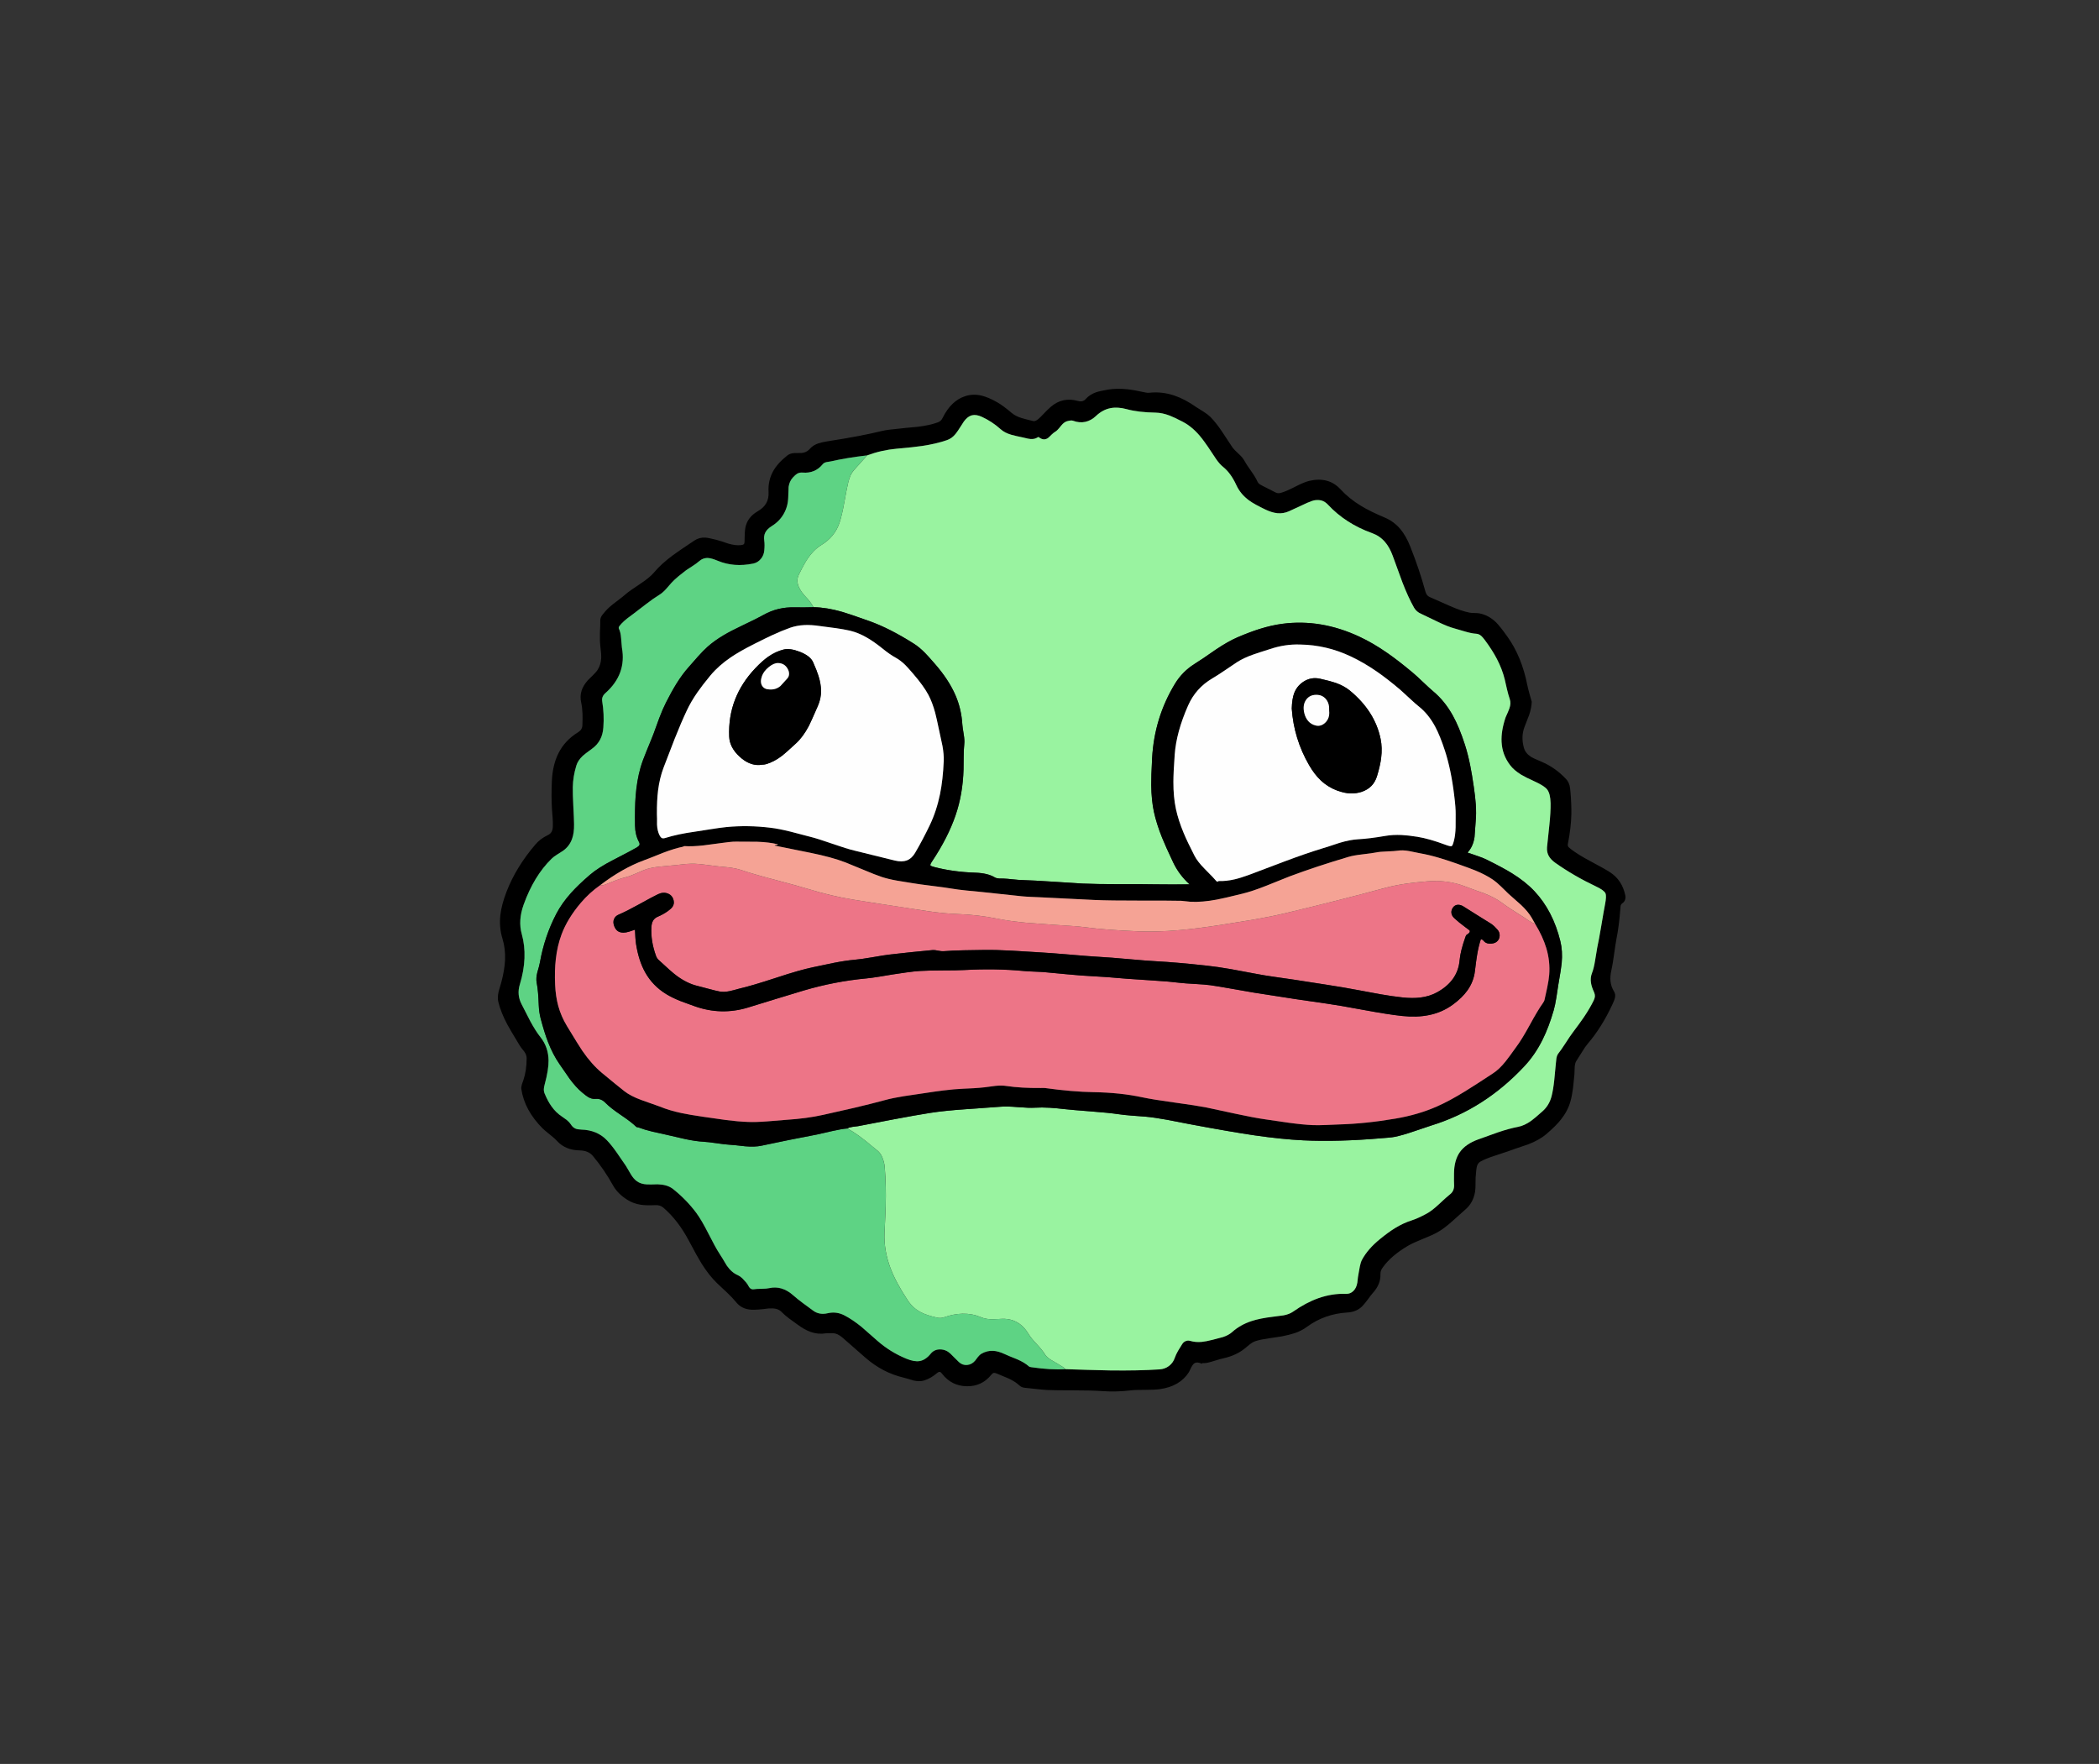 
<svg xmlns="http://www.w3.org/2000/svg" version="1.1" xmlns:xlink="http://www.w3.org/1999/xlink" preserveAspectRatio="none" x="0px" y="0px" width="1917px" height="1611px" viewBox="0 0 1917 1611">
<rect x="0" y="0" width="1917" height="1611" fill="#333333" stroke="none"/>
<defs>
<g id="FL_1_svg_0_Layer0_0_FILL">
<path fill="#000000" stroke="none" d="
M 980.4 388.7
Q 980.55 379.45 979.65 368.8 979.35 364.6 978.8 362.45 977.9 359 975.75 356.65 965.85 345.9 952.75 340.45 945.35 337.35 943.4 336.05 938.45 332.85 937.05 327.85 934.2 317.6 937.7 308.65 941.75 298.25 941.85 297.95 944 291.55 944.25 285.75
L 944.2 285.75
Q 942.9 281.3 942.2 278.75 940.9 274.1 940.2 270.7 935.05 244.65 922.1 226.55 915.15 216.75 911.45 213.15 904.65 206.65 896.25 205.1 894.75 204.85 891.8 204.8 888.9 204.75 887.4 204.45 879.7 202.95 869 198.15 852.65 190.85 851.2 190.3 848.15 189.05 847.15 185.3 841.6 165 833.2 143.9 829.4 134.35 824.35 128.3 818.45 121.2 809.9 117.6 797 112.2 788.45 107.05 777.4 100.35 769.7 91.95 758.75 79.95 740.95 84.15 736.2 85.3 728.3 89.4 720 93.65 715.8 94.85 713.95 95.4 713.05 95.4 711.7 95.45 710.35 94.75 708.4 93.7 704.35 91.7 700.35 89.75 698.35 88.65 696.3 87.6 695.75 87.2 694.35 86.2 693.75 84.85 692.1 81 687.9 75.1 683.2 68.45 681.7 65.6 680.3 62.9 676.6 59.5 672.35 55.6 671.05 53.8 664.7 44.05 661.45 39.25 655.65 30.6 650.55 25.55 648.3 23.35 644.35 20.85 638.25 17.05 637.8 16.75 627.3 9.35 617.65 6.15 606.45 2.4 595.05 3.65 593.5 3.85 591.65 3.45 581.4 1.15 574.65 0.45 565.3 -0.55 557.4 0.75 549.75 2.05 546.4 3.2 540.5 5.25 536.85 9.4 534.25 12.35 529.85 11.15 515.85 7.2 505.05 16.45 502.4 18.65 495.75 25.65 491.4 30.25 488.75 29.45 482 27.85 478.65 26.85 472.9 25.1 469.55 22.3 461.45 15.45 456.25 12.45 448.2 7.85 442.1 6.35 434.05 4.35 426.7 6.8 413.95 10.95 406.25 26.5 405.45 28.2 404.4 29.15 403.35 30.15 401.65 30.75 394.2 33.45 383.35 34.75 370.95 35.85 364.75 36.6 360.05 37.1 357.7 37.35 353.65 37.85 350.75 38.55 331.45 43.3 302.2 47.8 296.05 48.75 292.9 49.8 287.9 51.5 285.1 54.7 282.75 57.35 279.85 58.2 277.6 58.85 273.95 58.7 270.75 58.6 268.9 58.95 266.25 59.45 264.2 61.05 255.5 67.9 251.35 75.4 246.65 83.95 247.2 94.2 247.55 100.2 245.1 104.5 242.7 108.8 237.3 111.9 227.75 117.4 226 127.15 225.3 131.25 225.3 139.35 225.3 141.25 224.65 141.9 224.05 142.6 222.05 142.8 217.15 143.35 210.7 141.5 203.55 139 199.9 138.05 192.45 136.15 189.65 135.95 183.9 135.6 179.45 138.65 166.35 147.3 160.05 151.9 149.25 159.85 142.65 167.75 138.65 172.5 130.05 178.15 119.8 184.85 116.7 187.65 114.85 189.35 107.25 195.1 101.35 199.55 98.25 203.1 95.85 205.85 95.1 206.95 93.55 209.3 93.55 211.25 93.55 215.3 93.2 223.4 93 230.65 93.65 235.55 94.55 242.45 94.35 246.2 94 252 91.25 256.45 89.85 258.75 86.9 261.55 82.85 265.45 82.15 266.25 78.05 270.9 76.5 275.6 74.8 280.8 76.1 286.6 77.1 291.2 77.3 296.9 77.45 300.75 77.2 307.35 77.05 311.4 73.35 313.65 61.3 321 55.35 332.85 49.95 343.6 49.3 358.4 48.7 373.05 49.4 383.9 49.6 386.55 50 391.75 50.35 396.35 50.2 399.65 50.1 402.55 49.2 404.35 48.1 406.55 45.45 407.75 38.65 411 34.25 416.25 16.55 436.9 7.9 459.4 3.4 471.1 2.3 480.45 1 491.85 4.2 502.2 7 511.35 6.55 521.75 6.15 530.55 3.35 541.3 2.55 544.35 0.7 550.55 -0.55 555.9 0.4 559.9 2.7 569.5 8.65 580.65 10.7 584.55 20 599.9 21.15 601.8 24.05 605.25 26.35 608.45 26.3 611.6 26.2 622.9 23.35 631.25 22.9 632.65 21.9 635.5 21.15 637.95 21.45 639.65 24.35 659 40.95 675.6 42.75 677.35 47.7 681.3 52.1 684.8 54.25 687.2 61.75 695.35 74.75 695.6 82.75 695.75 86.85 700.75 97.25 713.25 105.15 727.55 109.4 735.15 118.2 740.7 123.65 744.2 130.6 745.25 135.7 746 143.7 745.6 148.1 745.35 150.95 747.75 164.5 759.25 174.55 778.3 182.15 792.7 185.85 798.65 192.7 809.65 200.2 816.9 203.2 819.8 209.2 825.35 214.45 830.35 217.7 834.35 222.8 840.65 231.65 841.1 236.75 841.35 247.2 839.95 251.3 839.7 253.8 840.25 257.05 840.95 259.25 843.25 261.95 846.1 266.25 849.3 268.75 851.15 273.8 854.75 280.15 859.5 285.85 861.45 292.6 863.8 299.6 862.65 300.45 862.5 302.05 862.6 303.8 862.65 304.55 862.6 307.4 862.35 310.05 863.5 312.25 864.45 314.7 866.55 319.15 870.45 335.95 885.15 351.35 898.5 370.25 903.05 373.4 903.8 379.65 905.75 385.2 907.05 389.5 905.65 395.6 903.7 401.1 898.95 402.8 897.55 403.95 897.95 404.65 898.2 405.8 899.7 414.3 910.7 428.15 911 442 911.25 450.6 900.55 451.9 898.95 453 898.8 453.9 898.65 455.7 899.4 465.8 903.6 466.55 903.95 472.6 906.8 476.4 910.35 478.45 912.25 481.7 912.45 484.65 912.65 491.95 913.55 498.5 914.3 502.2 914.45 508.95 914.75 526.8 914.75 542.35 914.75 551.45 915.4 564.85 916.35 577.7 914.8 581.95 914.25 591 914.3 599.85 914.3 604.45 913.65 622.75 911.2 631.15 898.1 633.45 892.95 634.95 891.1 637.55 887.95 642.8 890.4 642.85 890.4 643.15 890.15 643.45 889.85 643.6 889.9 646.85 890.1 651.5 888.65 658.45 886.5 659.15 886.35 665.95 884.9 670.85 883 676.95 880.6 681.6 876.95 684.9 874.15 686.65 872.8 689.65 870.45 692.35 869.65 696.9 868.25 704 867.25 714.45 865.75 715.7 865.5 723.25 864 727.7 862.5 734.05 860.35 738.9 856.75 755.05 844.9 775.7 843.65 784.3 843.2 789.55 837.8 791.45 835.85 794.35 831.95 797.45 827.65 798.9 826.05 802.65 821.95 804.35 817.8 806.25 813.4 806.05 808.45 806 806.65 806.7 805 807.2 803.85 808.35 802.25 815.9 791.75 831.15 782.75 835.55 780.15 844.6 776.5 854 772.75 858.2 770.35 864.05 767.05 871.35 760.55 875.45 756.95 883.55 749.65 890.7 743.65 892.45 733.45 892.95 730.6 892.9 725.25 892.85 719.75 893.25 717.2 893.55 712.9 894 710.8 894.75 707.2 897.55 705.7 902.15 703.15 909.75 700.7 920.85 697.1 922.25 696.55 928.3 694.3 940.5 690.25 951 686.3 957.5 680.75 966.2 673.35 970.9 667.4 977.15 659.55 979.6 650.75 981.05 645.55 981.95 638.55 982.2 636.65 983.2 626.2 983.3 621.8 983.45 619.6 983.7 615.75 985 613.85 986.1 612.3 990.05 605.85 993.05 600.85 995.4 598.15 1008.25 583.1 1017.95 562.15 1019.8 558.2 1020.2 556.4 1020.95 553.05 1019.45 550.6 1016.65 546 1016.15 541 1015.7 536.55 1017 530.85 1018.15 525.85 1019.35 516.95 1020.75 506.95 1021.5 503 1024 490.5 1025.15 474.95 1025.35 472.35 1025.4 472.15 1025.8 470.65 1027.35 469.6 1028.75 468.65 1029.45 466.7 1030.1 464.75 1029.7 462.8 1026.8 448.75 1015.7 441.55 1011.2 438.6 997.85 431.5 986.5 425.45 980.4 420.75 978.3 419.1 977.95 418.7 976.9 417.5 977.2 415.9 980.2 400.4 980.4 388.7
M 817.2 152.5
Q 825.7 175.85 826 176.6 831.3 190.25 836.75 199.9 838.95 203.8 843.2 205.55 844.6 206.15 858.3 212.8 867.4 217.25 873.85 218.9 877.15 219.8 883.6 221.8 889.35 223.5 893.6 223.75 896 223.9 898.1 225.75 899.45 226.9 901.35 229.5 915.35 248.2 919.55 265.55 920.3 268.55 921.65 274.5 922.9 279.8 924.1 283.4 925.45 287.3 923.7 292.15 922.7 294.85 920.3 300.25 916.15 312.7 916.65 322.6 917.25 334.25 924.35 343.6 928 348.45 934.5 352.4 938.3 354.75 946.75 358.6 955.65 362.6 958.25 365.9 961.2 369.7 961.4 378.45 961.55 386.65 960.3 398.65 959.6 405.35 958.15 418.7 957.8 423.3 959.85 426.9 961.7 430.1 965.8 433 982.2 444.65 1003.2 454.65 1010.25 458 1011.5 460.75 1012.65 463.3 1011.1 471.1 1010 476.6 1007.65 490.75 1005.55 503.25 1004 510.35 1003.75 511.6 1002.05 522.1 1000.95 529.25 999.2 533.65 997.55 537.85 998.3 542.6 998.85 546.25 1001.1 551.1 1002 553.05 1001.9 554.8 1001.8 556.5 1000.85 558.45 997.35 565.7 991.9 573.8 988.45 578.9 981.45 588.2 979.25 591.1 975.05 597.6 971 603.9 968.55 607.05 967.2 608.7 966.7 611.65 966.45 613.35 966.15 616.85 965.6 621.7 964.75 631.4 963.85 639.95 962.35 645.9 960.2 654.3 954 659.9 946.8 666.4 943.7 668.6 937.5 673 931.7 674.1 923.6 675.65 913.2 679.15 901.25 683.45 895.25 685.55 883.85 689.65 878.55 697.15 873.3 704.55 873.2 716.65 873.1 724.45 873.25 726.65 873.65 732.65 869.45 735.8 867.15 737.55 859.05 745.1 852.7 750.95 847.85 753.55 839.75 757.9 834.6 759.45 826.95 761.85 819.2 766.65 813.15 770.4 805.5 776.65 794.5 785.6 789.25 795.4 787.95 797.85 787.2 801.6 786.8 803.7 786.05 808 785.45 810.7 784.95 816.3 784.15 821.2 781.35 823.9 778.6 826.65 774.75 826.6 761.8 826.15 749.2 830.6 738 834.6 726.25 842.8 722.85 845.2 717.55 846.25 716.7 846.4 708.1 847.45 695.85 848.95 688.2 851.5 677.9 854.95 670.5 861.55 667.45 864.3 662.3 866 661.1 866.4 653.05 868.45 646.9 870.1 642.8 870.45 637.15 871 632.35 869.55 630.05 868.85 628 869.8 626.1 870.65 624.9 872.6 621.4 878.2 621.2 878.55 619.2 882.05 618.2 884.95 616.65 889.65 612.9 892.5 609.2 895.25 604.25 895.6 585.95 896.8 559 896.55 550.7 896.45 538.65 896.05 525.05 895.6 518.25 895.4
L 518.15 895.4
Q 505.35 896.25 487.1 893.6 485.5 893.3 484.85 892.75 480.95 889.3 474.25 886.35 466.5 883.3 462.75 881.55 457.05 878.9 452.4 878.65 446.75 878.3 441.7 881.25 439.95 882.25 438.4 884.25 437.5 885.4 435.8 887.65 432.8 891.1 428.65 891.55 424.35 891.95 421.05 888.9 419.75 887.7 417.15 885.05 414.6 882.45 413.25 881.2 409.25 877.45 404 877.35 398.55 877.25 395.3 881.25 390.6 887 385.2 887.95 380.35 888.8 373.15 885.9 358.5 879.9 346.3 869.25 334.8 859 332.1 856.75 323.8 850 316.4 846.2 309.25 842.5 301.25 844.3 293.5 846.15 287.7 841.8 281.65 837.35 278.65 835.1 273.3 831.1 269.8 828 259.35 818.8 247.8 821.4 245.4 821.95 240.75 822 235.8 822.05 233.55 822.4 231.1 822.85 229.4 820.4 227.75 817.35 226.7 816.2 223.65 812.85 223.25 812.45 221.2 810.45 219.05 809.55 213.4 807.1 209.05 800.8 204.55 793.2 202.1 789.5 198.65 784.3 191.95 771.05 185.9 759.05 181.35 752.9 172.3 740.7 160.05 730.95 157.15 728.65 153.35 727.6 150.2 726.7 145.85 726.55 139.35 726.8 136.15 726.65 130.5 726.4 126.7 723.6 123.75 721.45 121.25 717.1 117.1 710.05 117 709.9 111.45 701.8 108.65 697.8 103.7 690.65 99.5 686.25 90.6 677 76.15 676.6 72.85 676.5 70.85 675.65 68.3 674.6 66.65 671.9 65.4 669.95 63.05 667.95 61.55 666.75 58.55 664.75 53.05 661.15 49 655.45 45.6 650.75 42.7 643.75 41.85 641.75 41.95 639.6 41.95 637.95 42.65 635.45 46.4 621.8 46.25 613.35 46.05 601.3 38.95 592.35 34.35 586.55 29.6 577.65 24.4 567.35 21.7 562.25 17.1 553.55 20 544.05 27.65 519.1 21.75 498.05 18.3 485.6 23.5 471.15 32.85 444.95 49.05 429.2 50.9 427.4 54.15 425.35 59 422.3 59.5 421.95 65.4 417.7 67.75 411 69.7 405.6 69.55 397.55 69.5 393.05 68.85 380.7 68.3 370.1 68.4 363.85 68.55 354.3 71.6 344.1 73 339.45 77.4 335.35 79.25 333.6 85.85 328.8 90.85 325.2 93.4 320.3 95.85 315.65 96.3 309.3 97.2 297.25 95.25 285.4 94.9 283.15 95.65 281.35 96.35 279.5 98.3 277.75 117.65 260.6 113.25 236.45 113.1 235.5 112.5 227.75 112.15 222.45 110.5 219.15 110 218.2 110.9 216.8 111.35 216.15 112.8 214.55 115.9 211.2 123.4 205.8 124.1 205.3 135.1 196.8 142.1 191.4 147.1 188.4 150.15 186.55 153.25 183.2 156.7 179.25 158.5 177.25 161.05 174.45 164.85 171.25 166.6 169.8 171.75 165.85 173.25 164.7 177.7 161.9 181.45 159.55 183.35 157.8 187.25 154.25 192.15 154.55 195.2 154.75 200.75 157.05 208.5 160.3 216.85 160.9 224.6 161.4 233.2 159.6 237.3 158.75 240.1 155.4 242.85 152.1 243.25 147.8 243.8 142.35 243.25 138.75 242.6 134.3 244.25 131.15 245.9 128.05 250.2 125.35 257.2 121 261 114.3 264.9 107.55 265.15 99.1 265.45 90.3 265.5 89.6 266.25 84.35 269.45 80.95 271.75 78.5 273.2 77.65 275.45 76.3 278.2 76.55 289.65 77.55 296.75 68.8 297.8 67.5 300.05 66.95 301.35 66.7 303.95 66.3 318.45 63.05 337.2 60.8 350.4 55.95 364.1 54.75 379.6 53.4 387.35 52.25 400.15 50.35 410.15 46.9 414.65 45.35 417.95 41.25 419.9 38.85 423.2 33.55 424.05 32.35 425.55 29.85 428.9 25.2 432.85 24.2 436.8 23.2 442.1 25.65 451.45 30 459.15 36.95 462.75 40.2 468.95 42 472.55 43.05 479.85 44.55 484.75 45.75 486.45 45.9 490.3 46.15 493.15 44.25 493.55 43.95 494 44.15 498.55 47.8 502.55 44.85 503.35 44.2 505.7 41.85 507.7 39.9 509 39.2 510.75 38.3 514.3 33.8 517.35 29.95 520.7 29.4 521.55 29.25 523 28.95 524.25 28.8 525.35 29.2 531.1 31.35 536.55 30.15 541.85 29 546.1 24.9 552.2 19.1 559.45 17.7 566.05 16.4 574.4 18.65 584.9 21.55 600.65 21.8 606.7 21.9 613.5 24.5 617.5 26 625.55 30.15 634.95 35.05 643 45.4 647.7 51.45 656 64.3 659.25 68.9 662.35 71.4 669.35 77.05 674.35 87.9 678.15 96.2 685.9 101.9 690.75 105.45 701.5 110.5 707.15 113.15 711.95 113.6 717.45 114.1 722.55 111.8 728.15 109.35 739.3 104.1 743.8 102.05 746.15 101.75 749.75 101.3 752.45 102.15 755.5 103.05 758.05 105.8 774.15 123.15 798.25 131.8 805.3 134.3 810.1 139.85 814.4 144.8 817.2 152.5 Z"/>
</g>

<g id="FL_1_svg_0_Layer0_1_FILL">
<path fill="#99F3A0" stroke="none" d="
M 826.05 176.6
Q 820.2 160.55 817.25 152.5 814.45 144.8 810.15 139.85 805.35 134.3 798.3 131.8 774.25 123.15 758.1 105.85 755.55 103.1 752.5 102.15 749.85 101.35 746.2 101.8 744.05 102.1 739.35 104.1 728.25 109.35 722.6 111.85 717.5 114.15 712 113.65 707.2 113.2 701.5 110.55 690.8 105.5 685.95 101.9 678.2 96.2 674.4 87.9 669.4 77.05 662.4 71.4 659.1 68.75 656.05 64.3 647.7 51.45 643.05 45.45 635 35.1 625.6 30.2 617.65 26.05 613.55 24.5 606.75 21.9 600.7 21.8 584.95 21.55 574.4 18.65 566.1 16.4 559.5 17.7 552.3 19.1 546.15 24.95 541.9 29 536.6 30.2 531.15 31.4 525.4 29.25 524.35 28.85 523.05 29 521.6 29.3 520.75 29.4 517.4 29.95 514.35 33.8 510.8 38.35 509.05 39.25 507.75 39.95 505.75 41.85 503.4 44.25 502.6 44.85 498.6 47.85 494 44.2 493.9 44.1 493.6 44.1 493.35 44.15 493.2 44.25 490.35 46.2 486.5 45.9 484.7 45.8 479.85 44.55 472.55 43.05 469 42.05 462.8 40.25 459.2 36.95 451.45 30 442.15 25.7 436.85 23.25 432.9 24.25 429 25.25 425.6 29.9 424.05 32.4 423.25 33.55 419.95 38.85 418 41.25 414.7 45.35 410.2 46.9 400.2 50.35 387.4 52.25 379.65 53.4 364.15 54.75 350.4 56 337.25 60.85
L 337.3 60.85 325.35 74.15
Q 323.4 76.35 322.05 79.25 321.05 81.55 320.1 85.1 318.9 89.8 316.4 103.8 314.3 115.5 312.05 122.3 309.8 129 305.55 134.1 301.45 139.05 295.15 142.9 288.45 147.05 283.05 154.95 279.75 159.8 274.85 169.85 272.35 175.05 274.85 180.95 276.75 185.45 281.85 190.75 285.25 194.2 288.35 199.5 300.2 199.65 314.45 203.75 320.55 205.5 339.5 212.25 358 218.85 380.15 232.95 384.95 236 390.2 241.3 393.1 244.25 399.1 251.2 411.8 265.7 418 280.05 423.4 292.55 424.25 306.9 424.35 308.7 425.5 315.75 426.4 321.1 426 324.4 425.5 329.1 425.45 336.05 425.4 339.95 425.35 347.7 424.65 370.35 418.1 389.4 411.15 409.85 396.55 431.75 394.7 434.45 395.05 435.25 395.4 436 398.8 436.85 415.85 441.3 436.1 442 447.2 442.3 453.85 446.25 455.3 447.15 457.8 447.3 459.25 447.4 462 447.35 464.85 447.45 470.4 448.05 475.95 448.65 478.75 448.7 489.05 449 506.45 450.15 526.8 451.55 534.1 451.9 546.65 452.5 567.5 452.45 592.55 452.4 600.85 452.6 606.9 452.7 615.9 452.7 621 452.7 631.75 452.65 622.05 443.8 616.75 432.5 609.9 418.05 606.65 410 601.6 397.35 599.2 386.45 596.9 375.7 596.75 361.95 596.65 354.3 597.55 337.45 599.55 300.5 618.45 269.35 625.35 258.15 636.45 251.2 643 247.15 655.6 238.3 667.05 230.6 675.7 226.95 686.8 222.2 695.65 219.4 706.55 216 716.45 214.7 751.7 210 786.8 226.4 799.3 232.25 812.3 241.3 822.45 248.35 835.6 259.3 838.9 262.05 844.9 267.8 851.05 273.65 854.2 276.3 864.8 285.1 872.25 298.6 878.1 309.15 883.25 325.2 886 333.75 888.1 344.25 889.65 351.95 891.35 363.7 892.7 372.95 893.15 379.5 893.75 388.05 893.05 395.25 892.65 399.9 892 409.45 890.85 417.55 886.45 422.6 885.5 423.75 886.4 424.1 886.85 424.25 887.6 424.25 889.1 424.85 895.15 426.9 899.8 428.5 902.55 429.8 918.15 437.55 926.05 442.4 938.55 450.15 946.75 458.9 963.7 476.95 970.4 504.6 972.6 513.55 971.6 524.55 971.15 529.55 968.55 544.2 967.9 548.15 966.75 556 965.65 562.95 964.3 567.65 959.85 583.05 954.05 594.7 947.25 608.3 937.8 618.45 901.05 657.95 852.5 672.9 851.6 673.2 836 678.45 826.05 681.85 819.25 683.2 816.85 683.7 813.6 683.95 809.85 684.25 808 684.4 767.1 687.95 735.5 686.4 715.3 685.4 691.1 681.85 670.95 678.95 631.5 671.6 618.1 668.95 611.4 667.7 599.75 665.55 591.15 664.75 583.15 664.15 579.15 663.85 571.95 663.3 567.15 662.6 557.95 661.25 542.45 660.05 524.05 658.65 517.75 657.95 509.55 657 504.2 656.65 496.7 656.2 490.5 656.6 485.45 656.95 474.85 656.1 464.55 655.2 459.25 655.7 456.9 655.9 427.15 658 407.75 659.35 395.05 661.35 381.05 663.55 361.95 667.15 339.95 671.4 328.95 673.5 325.65 673.9 324 674.1 321.05 674.5 319.2 675.55 329.2 681 342.05 692 343.6 693.3 346.8 695.85 349.4 698.2 350.6 700.8 353 706 353.35 711.2 354.75 728.15 354.2 746 354.05 752.35 353.15 770.85 352.45 787.1 358.7 803.45 363.65 816.4 374.4 832.6 379.1 839.7 386.55 843.55 392 846.35 401.6 848.45 404.5 849.05 407.5 848 416.5 844.9 424.4 844.75 433.25 844.55 441.4 848 445.15 849.6 450.15 849.8 453.2 849.95 459.15 849.5 475.75 848.35 484.7 863.3 486.7 866.7 492.15 872.5 497.55 878.3 499.65 881.85 501.1 884.4 505.25 886.95 507.55 888.35 512.3 891.1 513.35 891.8 515.45 893 517.3 894.15 518.3 895.4 525.1 895.6 538.65 896.05 550.75 896.45 559.05 896.55 584.85 896.9 604.3 895.6 609.2 895.3 612.9 892.5 616.65 889.7 618.25 885 619.25 882.05 621.25 878.6 621.5 878.15 624.95 872.6 626.15 870.65 628.05 869.85 630.1 868.9 632.4 869.6 637.2 871 642.85 870.5 646.85 870.1 653.1 868.5 661.75 866.25 662.35 866.05 667.5 864.3 670.55 861.55 677.95 854.9 688.25 851.5 695.9 848.95 708.15 847.5 717.25 846.35 717.6 846.25 722.9 845.25 726.3 842.85 737.95 834.65 749.2 830.65 761.8 826.15 774.8 826.6 778.55 826.75 781.4 823.95 784.15 821.2 784.95 816.35 785.5 810.7 786.1 808 786.85 803.75 787.25 801.6 787.95 797.8 789.25 795.4 794.65 785.5 805.55 776.65 813.25 770.35 819.25 766.65 827 761.9 834.65 759.5 839.85 757.85 847.9 753.55 852.75 751 859.1 745.1 867.2 737.5 869.5 735.8 873.7 732.65 873.3 726.7 873.15 724.45 873.25 716.7 873.35 704.55 878.6 697.15 883.9 689.7 895.3 685.6 901.3 683.45 913.25 679.15 923.55 675.65 931.7 674.1 937.5 673 943.7 668.6 946.7 666.45 954.05 659.9 960.25 654.45 962.4 645.95 963.9 640 964.8 631.45 965.65 621.7 966.2 616.85 966.5 613.4 966.75 611.65 967.25 608.7 968.55 607.05 971.05 603.9 975.1 597.65 979.35 591.05 981.5 588.2 988.5 578.9 991.95 573.8 997.4 565.7 1000.9 558.5 1001.85 556.5 1001.95 554.8 1002 553.05 1001.15 551.1 998.9 546.25 998.35 542.6 997.6 537.9 999.25 533.7 1001 529.25 1002.1 522.15 1003.8 511.65 1004.05 510.4 1005.6 503.3 1007.7 490.75 1010.05 476.65 1011.15 471.1 1012.7 463.3 1011.55 460.8 1010.3 458.05 1003.25 454.7 982.7 444.95 965.8 433 961.7 430.1 959.9 426.9 957.85 423.35 958.2 418.75 958.25 417.8 960.3 398.65 961.6 386.55 961.45 378.45 961.25 369.75 958.3 365.95 955.7 362.65 946.8 358.6 938.5 354.85 934.55 352.45 928.05 348.5 924.4 343.65 917.3 334.3 916.7 322.6 916.15 312.7 920.3 300.25 922.75 294.9 923.75 292.15 925.5 287.35 924.15 283.4 922.9 279.8 921.65 274.55 920.35 268.55 919.6 265.55 917.3 256.1 912.35 246.6 908.1 238.5 901.4 229.5 899.35 226.8 898.15 225.75 896.05 223.9 893.65 223.75 889.45 223.5 883.65 221.8 877.15 219.8 873.85 218.95 867.45 217.25 858.35 212.8 844.9 206.25 843.25 205.55 838.95 203.75 836.75 199.95 831.3 190.3 826.05 176.6 Z"/>
</g>

<g id="FL_1_svg_0_Layer0_2_FILL">
<path fill="#5ED384" stroke="none" d="
M 325.3 74.15
L 337.25 60.85
Q 318.65 63 304.05 66.35 301.4 66.7 300.15 67 297.85 67.5 296.8 68.8 289.7 77.55 278.3 76.55 275.5 76.3 273.25 77.65 271.75 78.55 269.5 81 266.3 84.4 265.55 89.6 265.5 90.3 265.2 99.1 264.95 107.55 261.05 114.3 257.25 121 250.25 125.35 245.95 128.05 244.35 131.15 242.65 134.3 243.3 138.75 243.85 142.45 243.3 147.85 242.9 152.15 240.2 155.4 237.4 158.8 233.25 159.65 215.55 163.25 200.8 157.1 195.35 154.8 192.2 154.6 187.35 154.25 183.45 157.8 181.5 159.55 177.75 161.95 173.2 164.8 171.8 165.85 166.3 170.15 164.9 171.3 161.1 174.5 158.55 177.25 156.75 179.25 153.3 183.25 150.2 186.6 147.15 188.4 142.2 191.4 135.15 196.85 124.8 204.85 123.45 205.8 119.4 208.75 117.95 209.9 114.95 212.3 112.85 214.55 111.4 216.15 110.95 216.8 110.05 218.2 110.55 219.15 112.2 222.45 112.55 227.75 113.15 235.6 113.3 236.5 117.7 260.55 98.4 277.8 96.45 279.5 95.7 281.35 94.95 283.15 95.3 285.4 97.25 297.3 96.35 309.3 95.9 315.65 93.45 320.3 90.9 325.25 85.9 328.85 79.45 333.5 77.45 335.35 73.1 339.5 71.7 344.1 68.6 354.2 68.45 363.85 68.35 370.1 68.9 380.7 69.55 393.1 69.6 397.55 69.75 405.6 67.8 411 65.45 417.7 59.55 421.95 58.8 422.5 54.2 425.35 50.9 427.4 49.1 429.2 33 444.9 23.55 471.15 18.35 485.7 21.85 498.05 27.7 519 20.05 544.1 17.15 553.55 21.75 562.25 24.45 567.35 29.65 577.65 34.45 586.55 39.05 592.35 46.1 601.3 46.3 613.35 46.45 621.8 42.75 635.45 42.05 637.95 42 639.6 41.9 641.75 42.75 643.75 45.65 650.75 49.05 655.45 53.1 661.15 58.6 664.75 61.6 666.75 63.1 667.95 65.45 669.95 66.7 671.9 68.35 674.6 70.9 675.7 72.85 676.5 76.2 676.6 90.65 677 99.55 686.3 103.8 690.7 108.75 697.8 111.55 701.8 117.05 709.9 117.15 710 121.3 717.15 123.85 721.5 126.8 723.65 130.6 726.45 136.2 726.65 139.4 726.8 145.9 726.55 150.25 726.7 153.4 727.6 157.2 728.65 160.1 730.95 172.35 740.7 181.4 752.9 185.95 759.1 192.05 771.05 198.8 784.35 202.15 789.5 204.6 793.2 209.1 800.85 213.5 807.15 219.15 809.55 221.25 810.5 223.3 812.45 223.45 812.65 226.75 816.2 227.8 817.35 229.45 820.4 231.15 822.85 233.6 822.45 235.85 822.05 240.8 822 245.45 821.95 247.85 821.4 259.5 818.8 269.85 828.05 273.4 831.2 278.7 835.15 281.7 837.4 287.75 841.8 293.5 846.15 301.3 844.3 309.2 842.5 316.45 846.25 323.85 850.05 332.15 856.8 334.55 858.8 346.35 869.25 358.25 879.8 373.2 885.9 380.4 888.85 385.25 888 390.65 887.05 395.35 881.25 398.6 877.25 404.05 877.35 409.3 877.45 413.3 881.2 414.65 882.45 417.2 885.1 419.75 887.7 421.1 888.95 424.4 892 428.7 891.55 432.85 891.15 435.85 887.65 437.55 885.4 438.45 884.25 440 882.25 441.75 881.25 446.85 878.35 452.45 878.65 457.15 878.95 462.8 881.6 466.55 883.35 474.3 886.4 481 889.3 484.9 892.8 485.35 893.2 486 893.35 486.15 893.4 487.15 893.6 505.4 896.25 518.2 895.4 517.25 894.15 515.4 893 513.3 891.75 512.25 891.05 507.5 888.3 505.15 886.9 501.05 884.4 499.55 881.85 497.45 878.25 492.1 872.5 486.65 866.65 484.65 863.3 475.7 848.35 459.05 849.5 453 849.9 450.1 849.8 445.05 849.55 441.35 848 433.2 844.55 424.35 844.75 416.4 844.9 407.45 848 404.4 849.05 401.55 848.4 391.95 846.3 386.5 843.5 379.05 839.65 374.35 832.6 363.55 816.35 358.65 803.45 352.4 787.1 353.1 770.85 353.5 762.6 353.7 758.45 354.05 751 354.15 746 354.65 728.85 353.3 711.2 352.85 705.7 350.55 700.8 349.3 698.2 346.7 695.85 343.55 693.3 342 691.95 329 680.95 319.15 675.55
L 319.2 675.6
Q 313.65 676.05 305.25 678 293.6 680.7 291.4 681.1 265.1 686.1 240.7 691.35 234.8 692.6 225.95 691.85 215.95 690.7 211 690.4 207.25 690.2 199.55 689.05 192 687.95 188.1 687.75 180.7 687.35 170.7 685.2 159.3 682.5 153.55 681.25 142.4 678.8 140.95 678.45 133.85 676.7 128.6 674.7 128.45 674.65 127.35 674.45 126.6 674.35 126.3 674.05 122.2 669.9 112.35 663.25 102.65 656.7 98.45 652.35 94.35 648.1 89.25 648.55 85.85 648.9 82.45 646.9 80.8 645.95 76.8 642.6 71.3 637.95 65.7 630.4 65.45 630.1 56.3 616.85 50.25 608.1 45.8 596.65 42.35 587.8 39.05 574.95 37.6 569.4 37.35 563.3 37.1 556.55 36.8 552.7 36.35 546.9 35.4 542.15 34.7 538.35 36.05 532.95 37.9 526.95 38.4 523.9 42.6 500.3 53.3 479.7 58.45 469.8 66.95 460.35 73.55 453 84.15 443.85 91.7 437.35 105.15 430.45 123.75 420.85 127 418.85 128.95 417.7 129.35 416.6 129.75 415.5 128.9 413.95 125.4 407.45 125.25 398.95 125 382.85 125.8 372.3 126.9 357.85 130.3 346.05 132.05 339.9 135.95 330.55 141.05 318.15 142.15 315.15 145.6 305.5 147.45 300.7 150.6 292.45 153.5 286.65 158.75 276.35 162.95 269.55 168.6 260.55 174.6 253.85 180.05 247.65 182.75 244.55 187.6 239.1 191.35 235.8 197.7 230.15 206.4 224.95 212.9 221.1 222.95 216.35 226.25 214.8 232.85 211.6 238.5 208.85 242.6 206.55 255.5 199.2 271.3 199.65 274.7 199.75 279.8 199.65 282.65 199.6 288.3 199.5 285.2 194.2 281.8 190.75 276.7 185.45 274.8 180.95 272.3 175.05 274.8 169.9 279.65 159.95 283.05 155 288.45 147.05 295.1 142.9 301.4 139 305.5 134.1 309.8 128.95 312 122.3 314.3 115.5 316.4 103.8 318.9 89.7 320.1 85.1 321 81.55 322.05 79.25 323.3 76.35 325.3 74.15 Z"/>
</g>

<g id="FL_1_svg_0_Layer0_3_FILL">
<path fill="#000000" stroke="none" d="
M 716.4 214.65
Q 706.5 215.95 695.6 219.4 686.8 222.15 675.65 226.9 667.05 230.6 655.55 238.3 642.95 247.15 636.4 251.2 625.1 258.3 618.4 269.35 599.5 300.4 597.5 337.45 596.6 354.3 596.7 361.95 596.85 375.7 599.15 386.45 601.5 397.3 606.6 410 609.75 417.8 616.7 432.5 622.05 443.8 631.7 452.6 631.2 452.6 615.85 452.7 606.75 452.7 600.8 452.6 592.35 452.4 567.4 452.45 546.5 452.45 534 451.9 526.7 451.55 506.35 450.15 489 449 478.7 448.7 475.9 448.65 470.35 448.05 464.75 447.45 461.95 447.35 459.2 447.35 457.75 447.25 455.2 447.1 453.8 446.25 447.35 442.35 436.05 441.95 415.9 441.3 398.75 436.85 395.35 436 395 435.25 394.65 434.45 396.5 431.7 411.1 409.75 418.05 389.4 424.6 370.25 425.25 347.65 425.25 347.1 425.4 336.05 425.45 329.05 425.95 324.4 426.35 321.1 425.45 315.75 424.3 308.7 424.2 306.9 423.35 292.45 417.95 280 411.8 265.75 399.05 251.15 392.95 244.15 390.15 241.3 384.85 235.95 380.05 232.9 357.7 218.75 339.45 212.25 320.5 205.5 314.4 203.75 300.1 199.65 288.25 199.5 282.6 199.6 279.8 199.65 274.75 199.7 271.3 199.6 255.65 199.15 242.6 206.5 237.05 209.6 222.95 216.35 213 221.05 206.4 224.95 197.7 230.05 191.35 235.75 187.6 239.15 182.75 244.55 180 247.6 174.6 253.8 168.55 260.5 162.95 269.55 158.65 276.45 153.5 286.65 150.55 292.4 147.4 300.7 145.6 305.5 142.15 315.15 141.1 318.05 135.9 330.5 132 339.9 130.25 346.05 126.9 357.85 125.8 372.3 125 382.85 125.25 398.9 125.35 407.3 128.85 413.9 129.7 415.5 129.3 416.55 128.9 417.65 127 418.85 123.75 420.85 105.15 430.45 91.7 437.35 84.15 443.85 73.5 453 66.95 460.3 58.4 469.8 53.25 479.7 42.65 500 38.4 523.85 37.85 526.9 36.05 532.95 34.7 538.35 35.4 542.15 36.9 549.8 37.35 563.3 37.6 569.3 39 574.9 42.4 587.85 45.8 596.6 50.25 608.1 56.3 616.8 59.45 621.35 65.65 630.35 71.25 637.9 76.8 642.55 80.7 645.85 82.45 646.85 85.8 648.85 89.25 648.55 94.35 648 98.4 652.3 102.65 656.7 112.3 663.25 122.2 669.9 126.3 674 126.55 674.3 127.35 674.45 128.35 674.6 128.6 674.7 133.85 676.7 140.95 678.4 143.65 679.1 153.55 681.2 159.3 682.45 170.7 685.15 180.65 687.3 188.1 687.7 192 687.9 199.55 689 207.25 690.15 211 690.35 215.95 690.65 225.95 691.85 234.75 692.6 240.7 691.3 266 685.9 291.4 681.1 293.3 680.75 305.2 677.95 313.6 676 319.15 675.55 321 674.5 323.95 674.1 325.6 673.85 328.9 673.45 339.9 671.4 361.9 667.15 381.2 663.5 395 661.3 407.7 659.35 427.05 658 457.75 655.85 459.15 655.7 464.55 655.2 474.8 656.05 485.45 656.95 490.45 656.6 496.6 656.2 504.15 656.65 509.3 656.95 517.7 657.9 524.35 658.65 542.4 660.05 558 661.2 567.1 662.55 571.95 663.3 579.1 663.85 583.1 664.15 591.1 664.75 599.65 665.5 611.35 667.65 618.05 668.9 631.45 671.55 668.8 678.6 691.05 681.85 716.15 685.45 735.45 686.4 767 687.95 807.95 684.4 809.8 684.25 813.55 683.95 816.85 683.65 819.15 683.2 825.95 681.8 835.95 678.4 851.3 673.2 852.45 672.85 901 657.95 937.75 618.4 947.2 608.25 954 594.65 959.85 583 964.25 567.65 965.6 562.95 966.7 555.95 967.85 548.1 968.5 544.2 971.1 529.5 971.55 524.55 972.55 513.5 970.35 504.55 963.5 476.85 946.7 458.9 938.45 450.1 925.95 442.4 917.85 437.35 902.5 429.8 899.7 428.4 895.1 426.85 888.6 424.65 887.55 424.25 886.8 424.25 886.35 424.05 885.45 423.7 886.4 422.6 890.75 417.5 891.95 409.4 892.6 399.9 893 395.2 893.7 388 893.1 379.45 892.65 372.9 891.3 363.65 889.6 351.9 888.05 344.25 885.95 333.7 883.2 325.15 878.05 309.15 872.2 298.55 864.75 285.1 854.15 276.3 851 273.65 844.85 267.8 838.85 262.05 835.55 259.3 822.45 248.3 812.25 241.25 799.25 232.2 786.75 226.4 751.6 210 716.4 214.65
M 732.7 233.6
Q 756.8 233.95 779.05 244.5 790.8 250.05 802.7 258.25 812.75 265.2 824.25 275 826.6 277 832.6 282.65 837.8 287.55 841.1 290.15 849.95 297.15 856.1 308.6 860.45 316.65 865 330.55 870.65 348.05 873.4 371.3 874.85 382.6 874.75 388.8 874.7 392.7 874.7 400.55 874.5 407.4 873.3 412.3 872.1 417.1 871.2 417.65 870.15 418.25 865.65 416.55 851.05 411 839.85 409.2 831.5 407.85 825.3 407.55 817.3 407.2 810.4 408.35 796.7 410.8 785.7 411.4 778.25 411.8 768.65 414.7 757.7 418.4 752.15 420.05 738.4 424.25 719.25 431.4 697.6 439.7 686.7 443.7 678.45 446.75 672.85 448.05 665.1 449.85 658.35 449.6 657.75 449.95 657.4 450.1 656.8 450.4 656.1 449.5 654.5 447.55 645.55 438.5 638.95 431.9 636.2 426.45 629.7 413.75 626.3 405.65 621.45 394 619.25 383.75 616.9 372.8 616.95 359 616.95 350.7 618.15 334.05 619.65 313.5 630.45 289.15 637.4 273.4 652.45 264.55 657 261.85 663.85 257.25 673.3 250.8 675.05 249.7 680.95 245.9 689.8 242.75 694.9 240.95 705.3 237.7 719.15 233.05 732.7 233.6
M 909 448.5
Q 912.2 450.65 916.25 454.65 918.5 456.85 922.95 461.2 926.7 464.65 934.4 471.35 940.8 477.4 944.15 483.1
L 947.25 488.6 947.3 488.6
Q 954.35 500.15 957.55 510.95 961.2 523.2 960.2 535.35 959.8 540.2 958.4 546.9 957.6 550.75 955.85 558.35 955.7 559.25 954.25 561.35 949.95 567.35 942.25 581.4 934.95 594.8 930 601.3 923.7 610.15 920.3 614.4 914.45 621.75 908.65 625.4 892.1 636.3 883.65 641.5 869.1 650.5 857.5 655.6 840.35 663.1 819.8 666.6 793.35 671.15 767.95 671.95 760.05 672.3 756.05 672.45 748.9 672.7 744.15 672.5 735.1 672.1 722.7 670.45 708.5 668.35 701.35 667.35 690.65 665.85 674.05 662.2 651.55 657.3 646.9 656.4 637.9 654.65 617.5 651.85 598.4 649.25 588.1 647.05 568.4 642.85 544.05 642.45 525 642.15 499.9 638.7 498.85 638.55 495.95 638.65 486.9 638.7 480.1 638.35 471.65 637.9 464.35 636.75 460.2 636.1 454.5 636.7 447.9 637.6 444.65 638 439.55 638.65 425 639.3 416.75 639.65 406.9 640.9 400.2 641.7 388.9 643.45 376.95 645.15 371 646.1 360.7 647.7 353.35 649.75 341.2 653.1 325.3 656.8 318.8 658.3 297.1 663.15 282.6 666.4 263.1 667.75 251.6 668.7 245.85 669.15 235.65 669.9 228.55 669.65 219.55 669.35 208 667.85 203.7 667.3 187.6 664.95 174.65 663.05 167.45 661.45 156.45 659.1 147.9 655.55 136.7 651.65 131.15 649.65 121.2 646.05 115.45 641.5 105.85 633.85 94.9 624.75 85.75 617.1 77.2 604.7 74.3 600.5 63 581.9 57.8 573.3 55.2 563.75 52.75 554.85 52.3 544.45 51.75 531.4 52.9 521.15 54.25 508.9 58.2 498.4 63.6 483.85 75.85 469.4 83.45 460.5 93.2 453.6 113.6 438 133.45 430.7 139.35 428.55 151 423.8 161.35 419.85 169.05 418.3 169.25 418.25 169.75 417.95 170.15 417.7 170.4 417.7 177.7 418.2 187.6 417.1 193.3 416.45 204.7 414.85 206.8 414.6 211 414.05 214.75 413.6 217.45 413.6 223.85 413.7 236.7 413.75 247.7 414.1 255.75 416.1 255.45 416.75 254.35 416.65 253.15 416.6 252.75 417.2 253.55 417.4 285.45 423.85 305.05 427.85 317.55 432.65 321.45 434.15 334.1 439.45 344.35 443.8 350.8 445.95 356.55 447.9 364.75 449.3 369.45 450.15 378.85 451.6 384.75 452.6 396.55 454.05 408.35 455.5 414.2 456.5 419.85 457.45 428.05 458.3 432.7 458.75 442 459.65
L 460.3 461.65
Q 471.25 462.85 478.6 463.55 482 463.85 486.75 464.1 489.45 464.25 494.85 464.45 503.85 464.8 520.15 465.7 537.75 466.6 545.4 466.95 559.8 467.55 584.8 467.5 613.1 467.45 624.15 467.7 625.7 467.75 628.55 468.15 631.55 468.55 632.95 468.6 643.6 469.05 656.8 466.55 662.95 465.4 680.1 461.15 689.15 458.95 701.9 453.9 709 451.05 723.2 445.35 747.75 436.1 776.95 427.55 781.45 426.2 789.4 425.3 798.75 424.2 802 423.5 805.55 422.75 812.05 422.55 819.1 422.3 822.1 421.85 826.3 421.2 832.2 422.25 835.55 422.85 842.35 424.3 855.5 426.6 875.9 433.75 888.25 438.1 892.9 440 902.3 443.9 909 448.5
M 337.35 227.45
Q 343.5 231.05 351.35 237.3 358.05 242.75 363.65 245.8 367.8 248.1 372.1 252.3 374.35 254.55 379.3 260.3 388.85 271.4 393.2 279.55 396.8 286.35 399.35 295.75 400.6 300.4 403.15 312.65 404.1 317.2 406.05 326.25 407.45 334.05 407.2 340.05 406.55 356.75 403.85 370.05 400.7 385.7 394.35 398.85 388 412 381.1 423.85 378.1 429.05 373.55 430.75 369.1 432.45 362.6 430.9 338.05 424.75 325.7 421.8 318.7 420.15 305.5 415.55 292.05 410.85 285.35 409.2 273.35 406.05 267.35 404.5 256.75 401.85 249.15 400.95 228.45 398.4 208.7 400.35 202.95 400.9 194.2 402.3 181.75 404.25 179.75 404.55 164.35 406.7 153.3 410.15 151.1 410.9 149.9 410.4 148.7 409.9 147.55 407.6 145.6 403.65 145.35 398.05 145.45 391.75 145.25 388.7 145.15 376.2 146.3 366.85 147.75 355.45 151.35 346 158.75 326.55 161.45 319.75 167.3 305.1 172.5 293.95 176.3 285.85 182.2 277.3 187 270.35 194.1 261.85 201.7 252.75 212.85 245.2 220.95 239.7 234.45 232.9 244.75 227.7 250.4 225.1 259.25 221 266.8 218.35 273.05 216.1 280.2 215.8 286.15 215.55 293.75 216.65 298.4 217.35 307.75 218.55 316.1 219.65 321.65 221 329.4 222.8 337.35 227.45 Z"/>
</g>

<g id="FL_1_svg_0_Layer0_4_FILL">
<path fill="#ED7587" stroke="none" d="
M 916.7 469.25
Q 910.45 464.6 900.65 460.8 889.3 456.8 883.65 454.6 867.55 448.25 849 449.85 837.5 450.85 829.6 451.95 819.1 453.5 810.4 455.85 771.45 466.4 719.5 478.9 706.55 482 689.9 484.9 681.45 486.35 660.05 489.7 638.45 493.05 622.3 494.45 601.9 496.25 584.35 495.5 556 494.35 536.9 491.85 531.1 491.05 523.05 490.5 513.8 489.95 509.15 489.65 486.8 488.05 482.75 487.7 467.8 486.3 456.45 484 437.9 480.3 419.05 479.7 408.05 479.3 393.25 477.2 376.25 474.55 367.7 473.25 348.8 470.5 324.65 466.6 304.25 463.25 284.1 457.05 275.4 454.35 253 448.45 233.15 443.25 221.95 439.45 217.05 437.8 209.6 437 201.2 436.25 197 435.65 185.15 434 179.8 433.8 173.3 433.6 164.45 434.85 163.25 435 150.15 436.2 141.5 436.95 136 438.65 133.25 439.5 126.5 442.55 120.5 445.2 116.75 446.1 112.7 447.05 107.3 449.1 101.15 451.6 98.05 452.8 95.6 453.7 93.2 453.55 83.65 460.25 75.85 469.4 63.55 483.85 58.15 498.35 54.25 508.85 52.9 521.1 51.7 531.5 52.3 544.4 52.75 554.85 55.15 563.7 57.8 573.25 63 581.85 74.15 600.3 77.15 604.65 85.7 617.05 94.9 624.7 108.5 636 115.45 641.45 121.15 645.95 131.1 649.6 136.65 651.6 147.85 655.55 156.4 659.1 167.4 661.45 174.8 663.05 187.6 664.9 203.75 667.25 208 667.8 219.5 669.3 228.5 669.6 235.6 669.9 245.8 669.1 251.6 668.65 263.1 667.7 282.4 666.45 297.05 663.15 320.1 657.95 325.3 656.75 341.2 653 353.35 649.7 360.65 647.7 371 646.05 376.95 645.1 388.9 643.4 400.2 641.65 406.9 640.85 416.75 639.6 425 639.25 434 638.85 434.75 638.8 440.35 638.45 444.6 637.95 447.85 637.55 454.45 636.65 460.2 636.1 464.35 636.75 477.65 638.75 495.9 638.6 496.6 638.6 497.9 638.55 499.1 638.55 499.9 638.65 524.3 642.05 544.05 642.4 568.4 642.8 588.05 647 598.35 649.2 617.5 651.8 637.9 654.6 646.9 656.35 650.3 657 674.05 662.2 690.5 665.75 701.35 667.3 708.45 668.3 722.7 670.4 735.05 672.1 744.15 672.5 748.9 672.7 756.05 672.4 760 672.25 767.9 671.9 792.75 671.2 819.8 666.55 840.4 663.05 857.45 655.55 869.1 650.45 883.65 641.45 892.1 636.25 908.65 625.35 914.45 621.65 920.3 614.35 923.65 610.15 929.95 601.25 934.9 594.75 942.25 581.35 949.9 567.3 954.25 561.3 955.7 559.2 955.85 558.3 957.55 550.7 958.35 546.85 959.75 540.1 960.15 535.3 961.15 523.1 957.55 510.9 954.3 500.1 947.25 488.6
L 947.25 488.55
Q 944.75 487.85 941.7 485.9 938.3 483.55 936.55 482.45 923.45 474.3 916.7 469.25
M 894.35 480.7
Q 901.9 485.45 907 488.5 908.5 489.45 910.1 491 911.05 491.95 912.8 493.85 914.9 496.05 914.9 499.2 914.9 502.25 912.9 504.35 910.9 506.5 907.1 506.75 903.35 507 901.2 505.15 900.3 504.2 899.8 503.7 898.9 502.85 897.8 502.65
L 897.8 502.6
Q 895.65 509 894.3 517.25 893.6 521.25 892.3 532 891.15 541.5 885.45 549.5 880.7 556.2 872.25 562.35 862.5 569.55 850.3 572 839.35 574.25 825.8 572.8 813.15 571.45 791.25 567.4 766.75 562.85 756.85 561.5 734.4 558.45 690.6 551.5 685.05 550.65 670.65 548.05 658 545.75 650.65 544.7 645.85 544.05 636.65 543.55 627.1 543.05 622.65 542.5 613.45 541.35 598.6 540.45 579.55 539.25 574.5 538.8 554.45 537 542.45 536.45 533.7 536.05 520.15 534.75 501.15 532.9 497.8 532.65 495.2 532.45 489.15 532.25 483.6 532.05 480.5 531.75 454.65 529.25 425.75 530.85 419.4 531.2 405.6 531.2 392.5 531.25 385.5 531.7 380.25 532 373.1 533 364.85 534.25 360.7 534.85 358.7 535.15 348.65 536.85 341.3 538.05 336.55 538.5 307.25 541.3 279.15 549.6 269.4 552.45 253.6 557.35 233.75 563.5 228.05 565.2 203.95 572.45 179.95 564 170.25 560.6 166.55 559.1 159.15 556.15 153.7 552.8 141.4 545.2 134.55 533 128.5 522.25 126.15 506.8 125.6 503.3 125.2 494 121.7 495.2 120 495.75 116.95 496.7 114.6 496.7 111.3 496.65 109.3 495.15 107.4 493.75 106.2 490.65 104.9 487.1 106.1 484.25 107.25 481.5 110.35 480.2 117.2 477.3 128.4 471.1 141.15 464 146.25 461.6 151.05 459.3 155.3 461 159.55 462.7 160.55 467.4 161.25 470.55 159.45 473.15 158.2 474.95 155.15 477.1 150.7 480.2 146.2 482.05 143.1 483.35 141.7 485.85 140.45 488 140.25 491.5 139.4 504.35 144.45 517.95 145.25 520.15 146.8 521.6 158.45 532.5 163.15 535.95 172.85 543.2 182.7 545.45 185.35 546.05 192.6 548.05 198.8 549.75 202.5 550.45 206.45 551.2 211.75 550.1 214.75 549.45 220.8 547.75 231.55 545.3 254.3 537.85 275.95 530.7 287.95 528.25 294.25 527 306.8 524.3 317.7 522.15 325.85 521.45 331.7 520.95 341.55 519.25 353.05 517.25 357.25 516.75 365.4 515.75 377.25 514.55 383.9 513.9 397.2 512.6 398.85 512.45 402.05 513.15 405.25 513.8 406.95 513.65 414.85 513 425.6 512.8 431.8 512.65 444.25 512.5 455.05 512.35 470.05 513.2 478.65 513.65 495.8 514.75 504.85 515.25 522.85 516.8 540.9 518.35 549.9 518.85 558.55 519.3 575.75 520.85 592.95 522.4 601.55 522.85 619.6 523.8 647.15 526.8 657.1 527.85 670.1 530.15 672.45 530.55 692.9 534.4 704.1 536.55 726.75 539.6 736.65 541.2 756.4 544.2 773.95 546.9 786 549.25 799.75 551.9 805.95 552.95 817.1 554.9 826.05 555.85 835.4 556.85 842.55 555.95 851.05 554.9 857.9 551.1 876.65 540.7 878.35 521.9 879.05 513.5 883.6 500.7 884.15 499 884.75 498.65 888.6 496.4 887.35 494.55 887.25 494.45 883.55 491.7 877.6 487.4 873.3 483.3 870.95 481.05 870.8 478.3 870.7 475.75 872.45 473.5 874.05 471.4 876.7 471.25 879.25 471.15 881.8 472.75
L 894.35 480.7 Z"/>
</g>

<g id="FL_1_svg_0_Layer0_5_FILL">
<path fill="#FEFEFE" stroke="none" d="
M 363.65 245.8
Q 358.05 242.75 351.35 237.3 343.6 231.05 337.35 227.45 329.4 222.8 321.65 220.95 316.05 219.65 307.75 218.5 298.4 217.35 293.75 216.65 286.25 215.55 280.2 215.8 273.1 216.1 266.8 218.3 259.25 221 250.4 225.1 244.75 227.7 234.45 232.9 220.95 239.7 212.85 245.2 201.7 252.75 194.1 261.85 186.95 270.5 182.2 277.3 176.25 285.9 172.5 293.95 167.3 305 161.45 319.75 159.05 325.8 151.35 345.95 147.75 355.45 146.3 366.85 145.152 376.181 145.25 388.65
L 145.25 388.7
Q 145.449 391.751 145.35 398 145.6 403.65 147.55 407.6 148.7 409.9 149.9 410.4 151.05 410.9 153.3 410.15 164.35 406.7 179.75 404.55 180.7 404.4 194.2 402.3 202.9 400.9 208.7 400.3 228.55 398.4 249.15 400.95 256.75 401.85 267.35 404.5 273.35 406.05 285.35 409.2 292.05 410.85 305.5 415.55 318.7 420.15 325.7 421.8 338 424.75 362.6 430.9 369.05 432.45 373.55 430.75 378.05 429 381.1 423.8 388 412 394.35 398.8 400.65 385.7 403.85 370.05 406.5 356.85 407.2 340.05 407.45 334.05 406.05 326.2 404.1 317.15 403.15 312.65 400.6 300.4 399.35 295.75 396.8 286.35 393.2 279.55 388.85 271.4 379.3 260.3 374.35 254.55 372.1 252.3 367.8 248.1 363.65 245.8
M 246.9 244.7
Q 253.65 240 261 238.15 266.75 236.75 275.7 240.2 285.35 243.95 287.9 249.75 291.35 257.45 292.85 262.35 295.05 269.35 295.15 275.55 295.3 282.8 292.25 289.65 285.65 304.8 284 307.95 278.7 318 272.15 324 262.4 333 259.7 335.05 252.25 340.8 244.85 342.85 243.6 343.2 241.7 343.3 239.6 343.45 238.95 343.6 229.5 344.15 220.6 335.85 211.6 327.5 211.25 317.55 209.85 281.7 235.35 255 241.65 248.4 246.9 244.7 Z"/>
</g>

<g id="FL_1_svg_0_Layer0_6_FILL">
<path fill="#FEFEFE" stroke="none" d="
M 802.7 258.25
Q 790.8 250.05 779.05 244.5 756.8 233.95 732.7 233.6 719 233.1 705.3 237.7 694.9 240.95 689.8 242.75 680.95 245.9 675.05 249.7 673.4 250.75 663.85 257.25 657 261.9 652.45 264.55 637.4 273.45 630.45 289.15 619.65 313.5 618.15 334.1 616.95 350.7 616.95 359 616.9 372.8 619.25 383.75 621.45 394.05 626.3 405.65 629.75 413.95 636.2 426.45 638.95 431.85 645.55 438.5 654.4 447.4 656.1 449.55 656.8 450.4 657.4 450.1
L 658.35 449.6
Q 665.1 449.85 672.85 448.05 678.45 446.75 686.7 443.7 697.6 439.7 719.25 431.4 738.4 424.25 752.15 420.05 757.7 418.4 768.65 414.75 778.25 411.85 785.7 411.45 795.9 410.9 810.4 408.4 817.3 407.2 825.3 407.55 831.45 407.85 839.85 409.2 850.65 410.95 865.65 416.55 870.15 418.25 871.2 417.65 872.1 417.1 873.3 412.3 874.5 407.4 874.7 400.55 874.7 392.7 874.75 388.8 874.85 382.7 873.4 371.3 870.6 347.95 864.95 330.6 860.45 316.8 856.05 308.6 849.95 297.2 841.1 290.15 837.8 287.55 832.6 282.65 826.6 277 824.25 275 812.75 265.2 802.7 258.25
M 735.6 267.65
Q 742.65 262.95 751.05 264.85 760.7 267.05 765.15 268.6 772.8 271.3 778.05 275.6 801.05 294.55 806.2 319.85 807.85 327.9 806.7 337.15 805.8 344.4 802.9 353.85 799.65 364.45 789.1 368.05 778.9 371.55 766.75 367.05 758.15 363.9 751.55 357.65 745.75 352.15 740.85 343.7 726.95 319.6 725.05 292.05 725.3 283.35 727.2 278.25 729.6 271.65 735.6 267.65 Z"/>
</g>

<g id="FL_1_svg_0_Layer0_7_FILL">
<path fill="#F5A395" stroke="none" d="
M 922.95 461.2
Q 918.45 456.8 916.2 454.6 912.15 450.65 908.95 448.45 902.3 443.9 892.85 440 888.8 438.3 875.85 433.7 866.05 430.25 859.3 428.3 850.2 425.6 842.3 424.25 835.55 422.8 832.2 422.2 826.3 421.15 822.05 421.85 819.05 422.3 812 422.55 805.55 422.75 801.95 423.5 798.85 424.15 789.35 425.25 781.45 426.15 776.95 427.5 747.6 436.2 723.2 445.3 709 451 701.85 453.85 689.15 458.9 680.1 461.1 663 465.35 656.75 466.5 643.55 469 632.9 468.55 631.5 468.5 628.5 468.1 625.65 467.7 624.15 467.65 613.1 467.4 584.75 467.45 559.75 467.5 545.35 466.9 537.75 466.55 520.1 465.65 503.85 464.8 494.85 464.4 489.45 464.2 486.7 464.05 481.9 463.85 478.55 463.5 469.75 462.65 442 459.6 432.7 458.7 428.05 458.25 419.8 457.4 414.2 456.45 408.35 455.45 396.55 454 384.75 452.55 378.85 451.55 369.45 450.1 364.75 449.25 356.55 447.8 350.75 445.9 344.35 443.75 334.1 439.4 321.55 434.15 317.55 432.6 305 427.75 285.45 423.8 252.9 417.25 252.75 417.2 253.15 416.6 254.35 416.65 255.45 416.7 255.75 416.05 247.7 414.05 236.65 413.7 223.85 413.65 217.4 413.6 214.7 413.55 211 414 206.75 414.55 204.65 414.8 193.3 416.4 187.6 417.05 177.7 418.15 170.35 417.7 170.15 417.65 169.7 417.9 169.25 418.2 169.05 418.25 161.35 419.8 151 423.75 139.3 428.5 133.4 430.65 113.6 437.95 93.2 453.55 95.6 453.7 98.05 452.8 101.15 451.6 107.35 449.1 112.75 447.05 116.75 446.1 120.5 445.2 126.5 442.55 133.25 439.5 136 438.65 141.5 436.95 150.15 436.2 163.35 435 164.5 434.85 173.35 433.6 179.8 433.8 185.15 434 197 435.65 201.2 436.25 209.6 437 217.05 437.8 221.95 439.45 233.15 443.25 253 448.45 275.4 454.35 284.1 457.05 304.25 463.25 324.65 466.6 348.55 470.45 367.7 473.3 376.25 474.55 393.25 477.2 408.1 479.3 419.05 479.7 438.1 480.3 456.45 484.05 467.8 486.3 482.75 487.7 486.75 488.05 509.2 489.65 513.85 490 523.05 490.55 531.2 491.1 536.9 491.85 555.35 494.3 584.35 495.5 601.95 496.25 622.35 494.45 638.45 493.05 660.05 489.7 681.45 486.35 689.9 484.9 706.55 482 719.5 478.9 768.9 467.1 810.4 455.85 819.15 453.5 829.65 451.95 837.55 450.8 849 449.85 867.4 448.3 883.65 454.6 889.3 456.8 900.65 460.8 910.45 464.6 916.7 469.25 923.65 474.45 936.6 482.45 938.35 483.55 941.7 485.9 944.75 487.85 947.25 488.6
L 947.25 488.55 944.15 483.05
Q 940.8 477.35 934.35 471.3 926.7 464.6 922.95 461.2 Z"/>
</g>

<g id="FL_1_svg_0_Layer0_8_FILL">
<path fill="#000000" stroke="none" d="
M 912.85 493.9
Q 910.45 491.35 910.15 491.05 908.5 489.5 907 488.55 904.5 487.05 881.85 472.8 879.3 471.2 876.75 471.3 874.1 471.45 872.5 473.55 870.75 475.8 870.85 478.35 870.95 481.1 873.3 483.35 877.65 487.4 883.55 491.75 887.3 494.5 887.35 494.6 888.65 496.45 884.8 498.7 884.2 499.05 883.65 500.75 879.1 513.55 878.35 521.95 876.75 540.7 857.9 551.15 851.05 554.95 842.55 556 835.4 556.9 826.1 555.9 817.15 554.95 806 553 799.8 551.95 786.05 549.3 773.95 546.95 756.45 544.25 736.65 541.25 726.75 539.65 725.5 539.45 709.85 537.2 699.6 535.75 692.95 534.45 672.5 530.6 670.15 530.2 657.15 527.9 647.2 526.85 619.65 523.85 601.6 522.9 592.9 522.45 575.75 520.9 558.5 519.35 549.95 518.9 540.9 518.4 522.9 516.85 504.85 515.3 495.8 514.8 478.65 513.7 470.05 513.25 455.05 512.4 444.25 512.55 431.85 512.7 425.65 512.85 414.9 513.05 407 513.7 405.3 513.85 402.1 513.2 398.85 512.5 397.2 512.65 383.9 513.95 377.25 514.6 365.45 515.8 357.3 516.8 353.1 517.3 341.6 519.3 331.75 521 325.9 521.5 317.75 522.2 306.8 524.35 294.25 527.05 287.95 528.3 276 530.75 254.35 537.9 231.6 545.35 220.8 547.8 214.8 549.5 211.75 550.15 206.45 551.25 202.5 550.5 198.8 549.8 192.65 548.1 185.45 546.1 182.75 545.5 172.9 543.25 163.15 536 158.55 532.6 146.85 521.65 145.3 520.25 144.45 518 139.5 504.3 140.25 491.55 140.45 488.05 141.7 485.9 143.15 483.35 146.25 482.1 150.95 480.15 155.15 477.15 158.2 475 159.5 473.15 161.25 470.55 160.55 467.45 159.55 462.75 155.3 461.05 151.1 459.35 146.25 461.65 141.25 464.05 128.45 471.15 117.25 477.35 110.35 480.25 107.25 481.55 106.1 484.3 104.9 487.15 106.25 490.7 107.4 493.75 109.35 495.2 111.35 496.7 114.65 496.75 116.95 496.75 120 495.8 121.75 495.25 125.2 494.05 125.35 496.35 125.55 500.6 125.75 504.2 126.15 506.85 128.55 522.3 134.55 533.05 141.4 545.3 153.7 552.85 159.15 556.15 166.55 559.15 169.85 560.45 180 564.05 203.95 572.5 228.1 565.25 234.15 563.45 253.65 557.4 269.5 552.5 279.15 549.65 307.75 541.2 336.55 538.55 341.25 538.1 348.65 536.9 358.65 535.2 360.75 534.9 364.85 534.35 373.1 533.1 380.3 532.05 385.5 531.75 392.5 531.3 405.65 531.25 419.45 531.25 425.8 530.9 454.7 529.3 480.55 531.8 483.65 532.1 489.2 532.3 495.2 532.5 497.8 532.7 501.15 532.95 520.15 534.8 533.7 536.1 542.45 536.5 554.35 537.05 574.5 538.85 579.35 539.25 598.6 540.45 613.45 541.35 622.65 542.55 627.1 543.1 636.7 543.6 645.9 544.1 650.7 544.75 658.1 545.8 670.7 548.05 685.25 550.7 690.65 551.55 734.75 558.55 756.9 561.55 766.8 562.9 791.3 567.45 813.15 571.5 825.8 572.85 839.35 574.3 850.3 572.05 862.5 569.6 872.3 562.4 880.7 556.2 885.45 549.55 891.15 541.55 892.3 532.05 893.6 521.3 894.3 517.3 895.65 509.05 897.8 502.65
L 897.85 502.7
Q 898.95 502.9 899.85 503.75 900.35 504.25 901.2 505.2 903.4 507.05 907.15 506.8 910.95 506.55 912.95 504.4 914.95 502.3 914.95 499.25 914.95 496.1 912.85 493.9 Z"/>
</g>

<g id="FL_1_svg_0_Layer0_9_FILL">
<path fill="#000000" stroke="none" d="
M 275.7 240.2
Q 266.75 236.75 261 238.15 253.65 240 246.9 244.75 241.65 248.4 235.35 255 209.85 281.7 211.25 317.55 211.6 327.5 220.6 335.85 229.5 344.15 238.95 343.6 239.6 343.45 241.7 343.35 243.6 343.25 244.8 342.9 252.25 340.8 259.7 335.05 262.4 333 272.15 324 278.75 318 284 308 285.7 304.75 292.25 289.7 295.3 282.75 295.15 275.55 295.05 269.35 292.85 262.35 291.35 257.45 287.9 249.75 285.35 243.95 275.7 240.2
M 247.35 254.2
Q 252.05 250.35 256 250.5 261.75 250.7 264.55 255.55 265.95 257.95 265.95 260.25 266 262.85 264.15 264.75 262.15 266.9 258.1 271.45 254.05 274.9 248.45 274.65 243.4 274.65 241.35 271.3 239.2 267.8 241.25 262.2 242.9 257.85 247.35 254.2 Z"/>
</g>

<g id="FL_1_svg_0_Layer0_10_FILL">
<path fill="#000000" stroke="none" d="
M 765.15 268.6
Q 760.75 267.05 751.05 264.85 742.7 262.95 735.55 267.65 729.6 271.65 727.15 278.25 725.3 283.35 725.05 292.05 726.95 319.6 740.85 343.7 745.7 352.15 751.5 357.65 758.15 363.9 766.75 367.05 778.9 371.55 789.1 368.05 799.65 364.45 802.9 353.85 805.8 344.4 806.7 337.15 807.85 327.9 806.2 319.85 801.05 294.55 778.05 275.6 772.8 271.3 765.15 268.6
M 736.5 296.25
Q 734.75 288.85 738.2 284 741.8 278.95 749.05 279.6 753 279.95 755.85 282.95 758.7 286.05 759.15 290.65 759.2 291.05 759.2 294.15 759.9 300.75 755.75 304.85 751.85 308.65 747.15 307.6 742.85 306.65 740.1 303.5 737.6 300.65 736.5 296.25 Z"/>
</g>

<g id="FL_1_svg_0_Layer0_11_FILL">
<path fill="#FEFEFE" stroke="none" d="
M 248.45 274.65
Q 254.05 274.9 258.1 271.45 262.2 266.9 264.2 264.75 266 262.85 265.95 260.25 265.95 257.95 264.55 255.55 261.75 250.7 256.05 250.5 252.05 250.35 247.4 254.2 242.9 257.85 241.25 262.2 239.2 267.8 241.35 271.3 243.4 274.65 248.45 274.65 Z"/>
</g>

<g id="FL_1_svg_0_Layer0_12_FILL">
<path fill="#FEFEFE" stroke="none" d="
M 759.2 294.15
Q 759.2 291.05 759.15 290.65 758.7 286.05 755.85 282.95 753 279.95 749.05 279.6 741.8 278.95 738.2 284 734.75 288.85 736.5 296.25 737.6 300.65 740.1 303.5 742.85 306.65 747.15 307.6 751.85 308.65 755.75 304.85 759.9 300.75 759.2 294.15 Z"/>
</g>
</defs>

<g transform="matrix( 1, 0, 0, 1, 454.7,355.05) ">
<g transform="matrix( 1, 0, 0, 1, 0,0) ">
<use xlink:href="#FL_1_svg_0_Layer0_0_FILL"/>
</g>

<g transform="matrix( 1, 0, 0, 1, 0,0) ">
<use xlink:href="#FL_1_svg_0_Layer0_1_FILL"/>
</g>

<g transform="matrix( 1, 0, 0, 1, 0,0) ">
<use xlink:href="#FL_1_svg_0_Layer0_2_FILL"/>
</g>

<g transform="matrix( 1, 0, 0, 1, 0,0) ">
<use xlink:href="#FL_1_svg_0_Layer0_3_FILL"/>
</g>

<g transform="matrix( 1, 0, 0, 1, 0,0) ">
<use xlink:href="#FL_1_svg_0_Layer0_4_FILL"/>
</g>

<g transform="matrix( 1, 0, 0, 1, 0,0) ">
<use xlink:href="#FL_1_svg_0_Layer0_5_FILL"/>
</g>

<g transform="matrix( 1, 0, 0, 1, 0,0) ">
<use xlink:href="#FL_1_svg_0_Layer0_6_FILL"/>
</g>

<g transform="matrix( 1, 0, 0, 1, 0,0) ">
<use xlink:href="#FL_1_svg_0_Layer0_7_FILL"/>
</g>

<g transform="matrix( 1, 0, 0, 1, 0,0) ">
<use xlink:href="#FL_1_svg_0_Layer0_8_FILL"/>
</g>

<g transform="matrix( 1, 0, 0, 1, 0,0) ">
<use xlink:href="#FL_1_svg_0_Layer0_9_FILL"/>
</g>

<g transform="matrix( 1, 0, 0, 1, 0,0) ">
<use xlink:href="#FL_1_svg_0_Layer0_10_FILL"/>
</g>

<g transform="matrix( 1, 0, 0, 1, 0,0) ">
<use xlink:href="#FL_1_svg_0_Layer0_11_FILL"/>
</g>

<g transform="matrix( 1, 0, 0, 1, 0,0) ">
<use xlink:href="#FL_1_svg_0_Layer0_12_FILL"/>
</g>
</g>
</svg>
